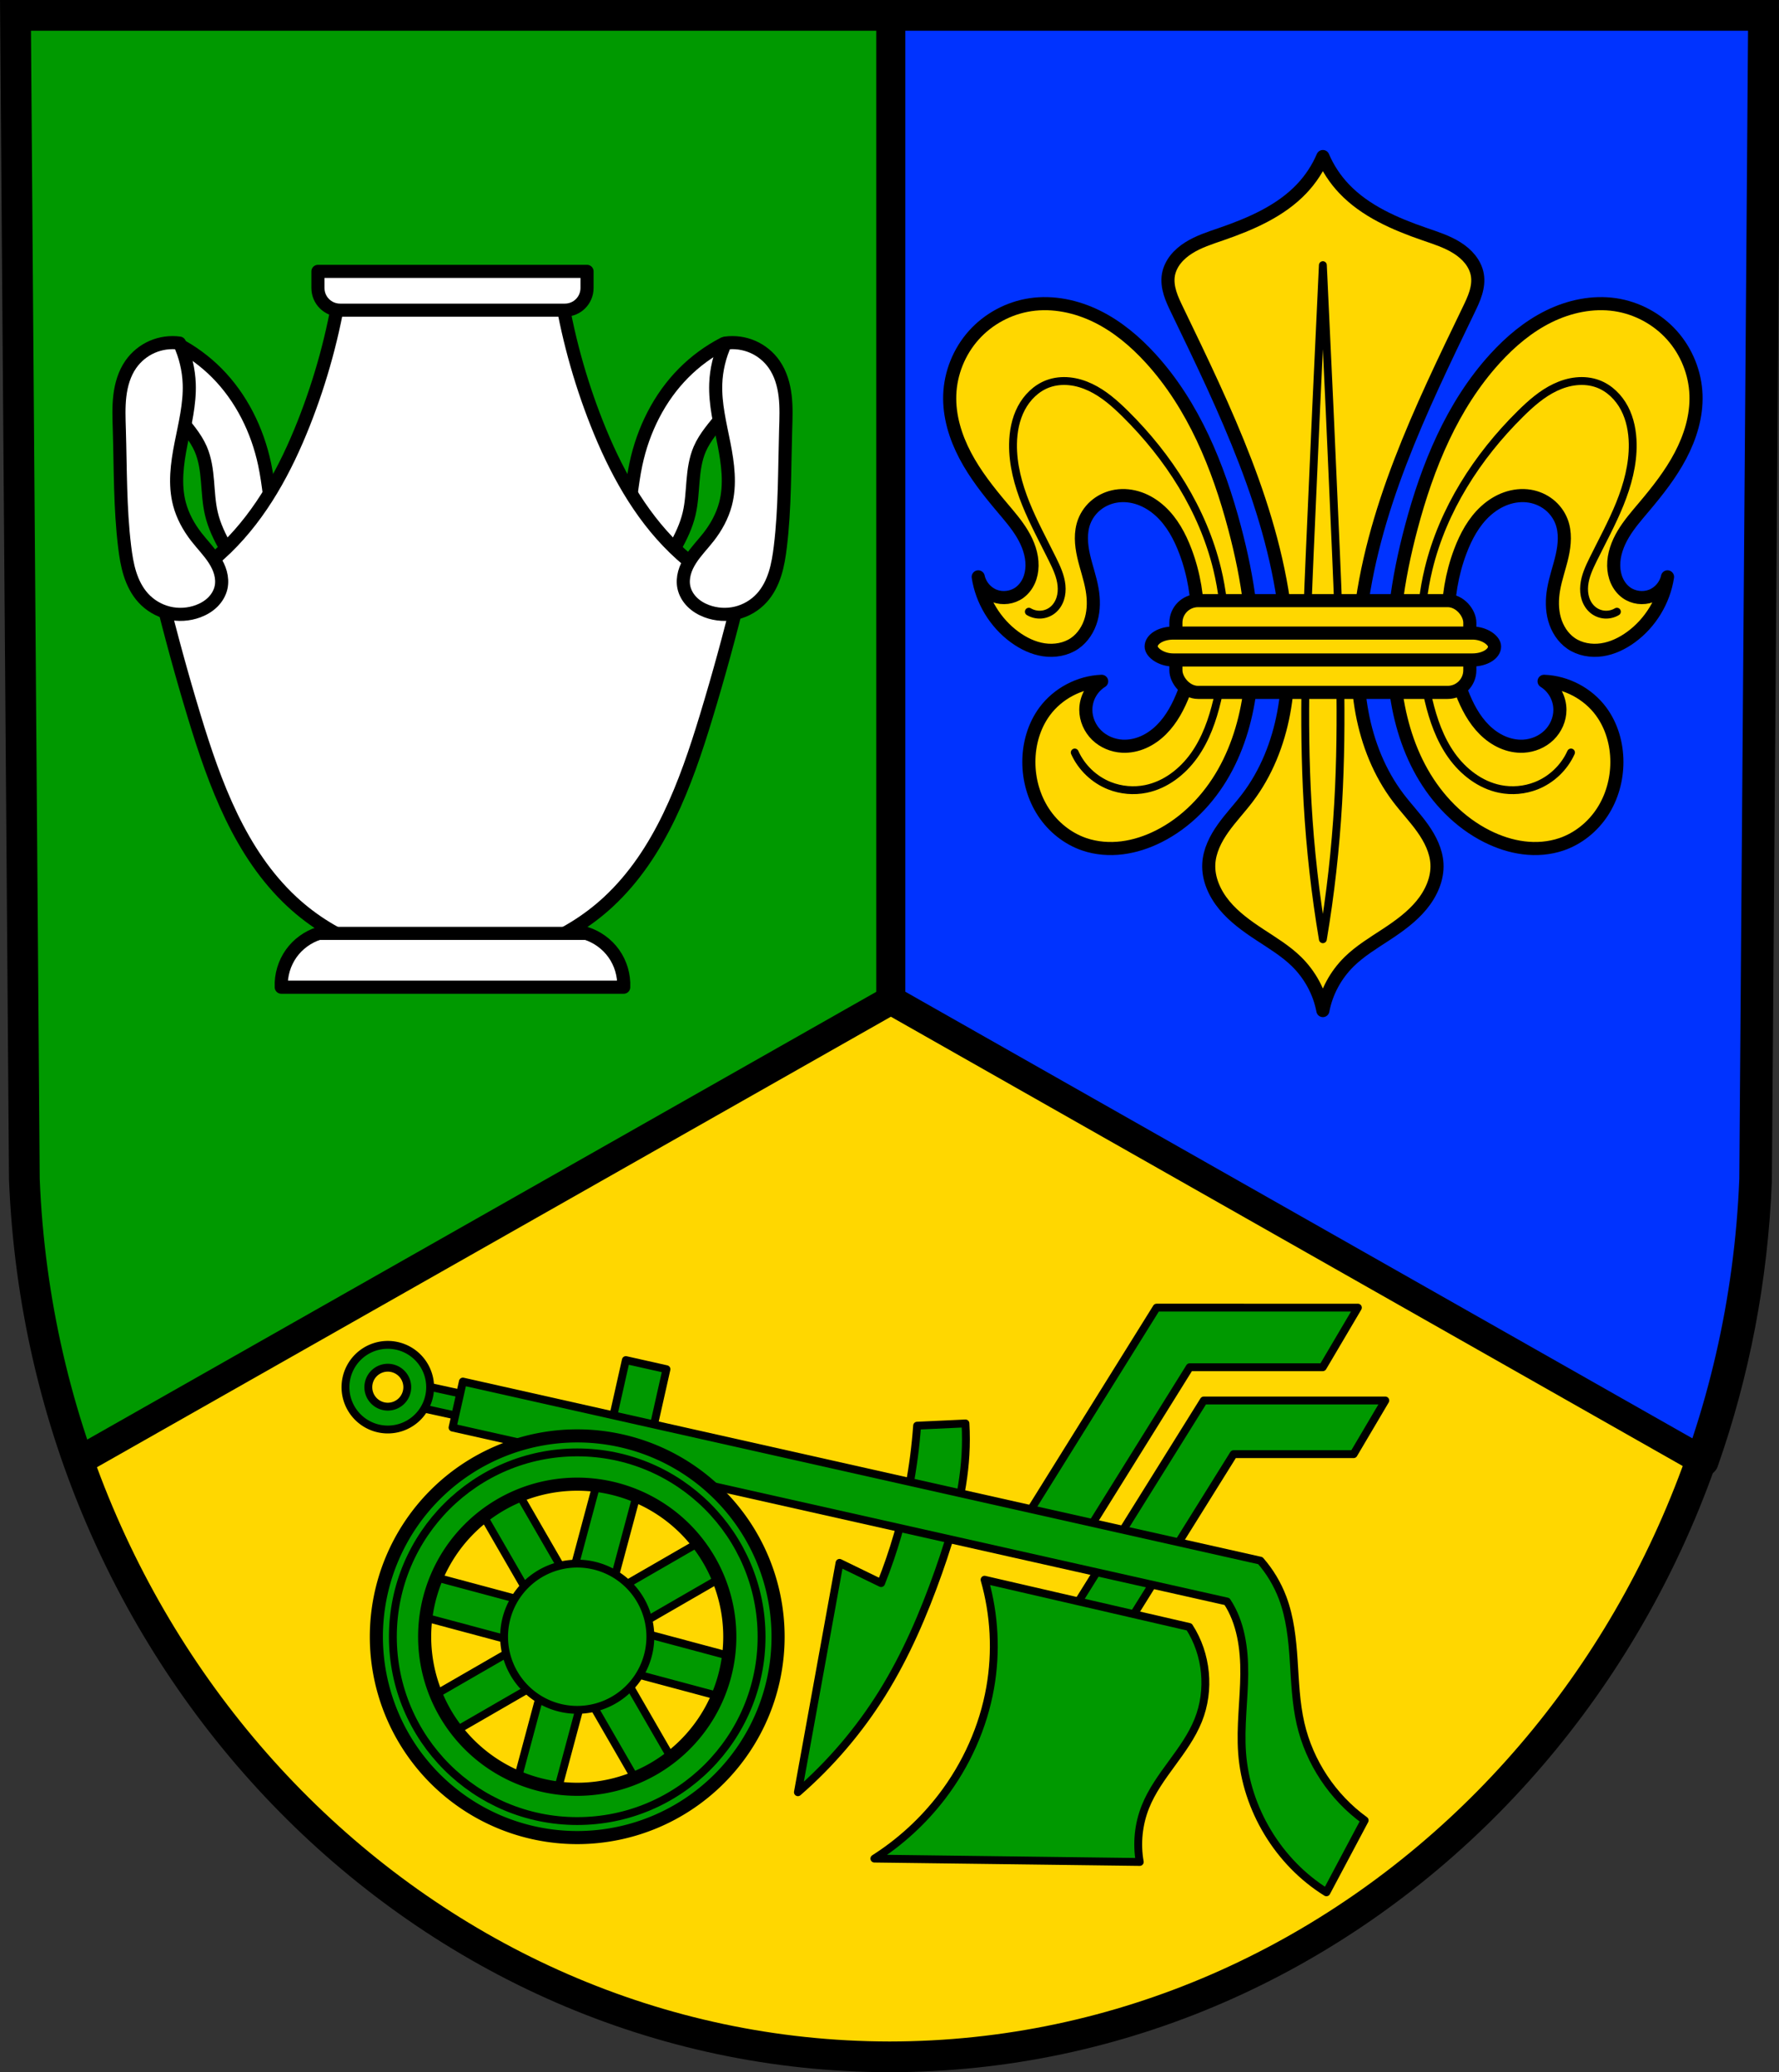 <?xml version="1.0" encoding="UTF-8" standalone="no"?>
<!-- Created with Inkscape (http://www.inkscape.org/) -->

<svg
   xmlns:dc="http://purl.org/dc/elements/1.1/"
   xmlns:cc="http://creativecommons.org/ns#"
   xmlns:rdf="http://www.w3.org/1999/02/22-rdf-syntax-ns#"
   xmlns:svg="http://www.w3.org/2000/svg"
   xmlns="http://www.w3.org/2000/svg"
   xmlns:sodipodi="http://sodipodi.sourceforge.net/DTD/sodipodi-0.dtd"
   xmlns:inkscape="http://www.inkscape.org/namespaces/inkscape"
   width="179.706mm"
   height="209.344mm"
   viewBox="0 0 179.706 209.344"
   version="1.1"
   id="svg8"
   inkscape:version="0.92.4 (5da689c313, 2019-01-14)"
   sodipodi:docname="DEU Zettingen COA.svg">
  <rect x="0" y="0" width="179.706" height="209.344" fill="#333333" stroke="none"/>
  <defs
     id="defs2">
    <inkscape:path-effect
       effect="spiro"
       id="path-effect1692"
       is_visible="true" />
    <inkscape:path-effect
       effect="spiro"
       id="path-effect1611"
       is_visible="true" />
    <inkscape:path-effect
       effect="spiro"
       id="path-effect1589"
       is_visible="true" />
    <inkscape:path-effect
       effect="spiro"
       id="path-effect1569"
       is_visible="true" />
    <inkscape:path-effect
       effect="spiro"
       id="path-effect1562"
       is_visible="true" />
    <inkscape:path-effect
       effect="spiro"
       id="path-effect1557"
       is_visible="true" />
    <inkscape:path-effect
       effect="spiro"
       id="path-effect1553"
       is_visible="true" />
    <inkscape:path-effect
       effect="spiro"
       id="path-effect1321"
       is_visible="true" />
    <inkscape:path-effect
       effect="spiro"
       id="path-effect1317"
       is_visible="true" />
    <inkscape:path-effect
       effect="spiro"
       id="path-effect1294"
       is_visible="true" />
    <inkscape:path-effect
       effect="spiro"
       id="path-effect1266"
       is_visible="true" />
    <inkscape:path-effect
       effect="spiro"
       id="path-effect1026"
       is_visible="true" />
    <inkscape:path-effect
       effect="spiro"
       id="path-effect982"
       is_visible="true" />
    <inkscape:path-effect
       effect="spiro"
       id="path-effect978"
       is_visible="true" />
    <inkscape:path-effect
       effect="spiro"
       id="path-effect955"
       is_visible="true" />
    <inkscape:path-effect
       effect="spiro"
       id="path-effect955-9"
       is_visible="true" />
    <inkscape:path-effect
       effect="spiro"
       id="path-effect978-8"
       is_visible="true" />
    <inkscape:path-effect
       effect="spiro"
       id="path-effect982-5"
       is_visible="true" />
    <inkscape:path-effect
       effect="spiro"
       id="path-effect1026-7"
       is_visible="true" />
    <inkscape:path-effect
       effect="spiro"
       id="path-effect978-3"
       is_visible="true" />
    <inkscape:path-effect
       effect="spiro"
       id="path-effect982-2"
       is_visible="true" />
    <inkscape:path-effect
       effect="spiro"
       id="path-effect978-8-9"
       is_visible="true" />
    <inkscape:path-effect
       effect="spiro"
       id="path-effect982-5-4"
       is_visible="true" />
    <inkscape:path-effect
       effect="spiro"
       id="path-effect1266-4"
       is_visible="true" />
    <inkscape:path-effect
       effect="spiro"
       id="path-effect1294-3"
       is_visible="true" />
    <inkscape:path-effect
       effect="spiro"
       id="path-effect1317-6"
       is_visible="true" />
    <inkscape:path-effect
       effect="spiro"
       id="path-effect1321-5"
       is_visible="true" />
  </defs>
  <sodipodi:namedview
     id="base"
     pagecolor="#ffffff"
     bordercolor="#666666"
     borderopacity="1.0"
     inkscape:pageopacity="0.0"
     inkscape:pageshadow="2"
     inkscape:zoom="0.69260142"
     inkscape:cx="339.60189"
     inkscape:cy="395.60991"
     inkscape:document-units="mm"
     inkscape:current-layer="layer1"
     showgrid="false"
     inkscape:window-width="1366"
     inkscape:window-height="745"
     inkscape:window-x="-8"
     inkscape:window-y="-8"
     inkscape:window-maximized="1"
     fit-margin-top="0"
     fit-margin-left="0"
     fit-margin-right="0"
     fit-margin-bottom="0"
     inkscape:snap-midpoints="true"
     inkscape:snap-smooth-nodes="true"
     inkscape:snap-nodes="true"
     inkscape:object-paths="true" />
  <g
     inkscape:label="Ebene 1"
     inkscape:groupmode="layer"
     id="layer1"
     transform="translate(-0.469,-4.656)">
    <path
       style="fill:#ffd700;fill-opacity:1;fill-rule:evenodd;stroke:none;stroke-width:3.104;stroke-opacity:1"
       inkscape:connector-curvature="0"
       d="M 178.611,6.208 177.716,123.789 c -1.954,49.459 -40.567,88.631 -87.393,88.658 C 43.538,212.387 4.911,173.201 2.929,123.789 L 2.034,6.208 H 90.32 Z"
       id="path10563-0-6-7-3-9"
       sodipodi:nodetypes="ccccccc" />
    <path
       style="fill:#009900;fill-opacity:1;stroke:#000000;stroke-width:3;stroke-linecap:round;stroke-linejoin:round;stroke-miterlimit:4;stroke-dasharray:none;stroke-opacity:1;paint-order:markers fill stroke"
       d="M 458.869 533.896 L 440.914 562.695 L 422.957 591.492 L 405.002 620.289 L 425.131 626.711 L 443.086 597.914 L 452.289 583.154 L 470.244 554.357 L 515.979 554.357 L 528.059 533.896 L 458.869 533.896 z "
       transform="matrix(0.265,0,0,0.265,0.469,4.656)"
       id="rect1565-1" />
    <path
       style="fill:#009900;stroke:#000000;stroke-width:11;stroke-linecap:round;stroke-linejoin:round;stroke-miterlimit:4;stroke-dasharray:none;stroke-opacity:1;fill-opacity:1"
       d="M 5.912 5.867 L 9.297 450.266 C 10.8 487.743 17.891 523.659 29.68 557.141 L 339.594 381.27 L 339.594 5.867 L 5.912 5.867 z "
       id="path1051"
       transform="matrix(0.265,0,0,0.265,0.469,4.656)" />
    <path
       style="fill:#0033ff;stroke:#000000;stroke-width:11;stroke-linecap:round;stroke-linejoin:round;stroke-miterlimit:4;stroke-dasharray:none;stroke-opacity:1;fill-opacity:1"
       d="M 339.594 5.867 L 339.594 381.27 L 649.592 557.188 C 661.358 523.697 668.426 487.766 669.908 450.266 L 673.293 5.867 L 339.594 5.867 z "
       transform="matrix(0.265,0,0,0.265,0.469,4.656)"
       id="path1051-3" />
    <path
       style="fill:none;fill-rule:evenodd;stroke:#000000;stroke-width:3.104;stroke-opacity:1"
       inkscape:connector-curvature="0"
       d="M 178.611,6.208 177.716,123.789 c -1.954,49.459 -40.567,88.631 -87.393,88.658 C 43.538,212.387 4.911,173.201 2.929,123.789 L 2.034,6.208 H 90.32 Z"
       id="path10563-0-6-7-3"
       sodipodi:nodetypes="ccccccc" />
    <g
       id="g986" />
    <path
       style="fill:#ffd700;fill-opacity:1;stroke:#000000;stroke-width:1.323;stroke-linecap:round;stroke-linejoin:round;stroke-miterlimit:4;stroke-dasharray:none;stroke-opacity:1"
       d="m 134.099,20.469 c -0.506,1.188 -1.23,2.29 -2.128,3.24 -2.142,2.266 -5.157,3.571 -8.154,4.604 -1.124,0.387 -2.273,0.752 -3.271,1.383 -0.499,0.315 -0.957,0.697 -1.319,1.153 -0.362,0.456 -0.627,0.99 -0.728,1.556 -0.109,0.615 -0.023,1.249 0.158,1.848 0.181,0.599 0.455,1.167 0.728,1.733 4.855,10.06 9.838,20.339 10.991,31.374 0.324,3.103 0.338,6.254 -0.236,9.323 -0.574,3.069 -1.752,6.062 -3.664,8.581 -0.793,1.045 -1.706,2.004 -2.464,3.073 -0.757,1.07 -1.365,2.284 -1.436,3.577 -0.084,1.517 0.587,3.005 1.571,4.193 0.984,1.188 2.266,2.112 3.57,2.969 1.29,0.848 2.629,1.655 3.723,2.729 1.37,1.345 2.31,3.092 2.659,4.945 0.35,-1.853 1.289,-3.599 2.659,-4.945 1.094,-1.074 2.432,-1.88 3.723,-2.729 1.304,-0.857 2.586,-1.781 3.57,-2.969 0.984,-1.188 1.655,-2.676 1.571,-4.193 -0.071,-1.292 -0.678,-2.507 -1.436,-3.577 -0.757,-1.07 -1.671,-2.028 -2.464,-3.073 -1.911,-2.519 -3.089,-5.512 -3.664,-8.581 -0.574,-3.069 -0.561,-6.22 -0.236,-9.323 1.153,-11.035 6.135,-21.314 10.991,-31.374 0.273,-0.566 0.547,-1.134 0.728,-1.733 0.181,-0.599 0.268,-1.233 0.158,-1.848 -0.101,-0.566 -0.366,-1.1 -0.728,-1.556 -0.362,-0.456 -0.82,-0.838 -1.319,-1.153 -0.998,-0.631 -2.147,-0.995 -3.271,-1.383 -2.998,-1.033 -6.012,-2.338 -8.154,-4.604 -0.898,-0.95 -1.621,-2.052 -2.127,-3.24 z"
       id="path953-1"
       inkscape:connector-curvature="0" />
    <path
       sodipodi:nodetypes="caaaaaaaaacaaaaaaaaaaaac"
       inkscape:original-d="m -91.288295,62.93472 c 0,0 1.678563,4.805907 3.676706,6.074555 1.718856,1.091324 4.3676,1.749273 6.074555,0.639427 1.596398,-1.037963 1.571031,-3.540205 1.758423,-5.435129 0.227008,-2.295521 -1.676586,-4.740467 -0.799282,-6.873841 0.51906,-1.262217 1.83236,-2.555811 3.197135,-2.557706 2.99586,-0.0042 5.747352,2.88934 7.033696,5.594985 2.036396,4.283275 1.828056,9.921259 -0.159858,14.227249 -1.155592,2.503109 -3.479042,5.52938 -6.234412,5.435129 -1.732202,-0.05925 -3.436306,-1.960242 -3.676705,-3.676705 -0.152185,-1.086612 1.598567,-2.877421 1.598567,-2.877421 0,0 -4.367428,1.369979 -5.754843,3.037279 -1.14269,1.373205 -1.856293,3.347645 -1.598568,5.115415 0.481854,3.305092 2.567693,6.901414 5.594988,8.312549 2.282734,1.064067 5.38748,0.551328 7.513266,-0.799282 5.048464,-3.207521 7.986532,-9.510782 9.298833,-15.346281 1.163499,-5.17381 -0.154409,-10.73095 -1.625709,-15.825782 -1.765293,-6.112875 -3.885927,-12.694719 -8.472408,-17.104672 -3.198008,-3.074921 -7.8102,-6.360464 -12.149111,-5.435129 -3.985928,0.850057 -7.554096,5.080471 -8.152693,9.111835 -0.612755,4.126713 3.442819,7.601848 5.27527,11.349828 0.973476,1.991087 2.998986,3.698709 3.037279,5.9147 0.0173,1.000995 -0.349829,2.344462 -1.278853,2.717564 -1.377434,0.553186 -4.156276,-1.598567 -4.156276,-1.598567 z"
       inkscape:path-effect="#path-effect978-3"
       inkscape:connector-curvature="0"
       id="path976-90"
       d="m -91.288,62.935 c 0.363,2.402 1.717,4.639 3.677,6.075 0.877,0.642 1.883,1.133 2.958,1.292 1.075,0.159 2.222,-0.035 3.116,-0.653 0.828,-0.572 1.395,-1.475 1.666,-2.443 0.271,-0.969 0.262,-2 0.092,-2.992 -0.198,-1.156 -0.607,-2.264 -0.864,-3.408 -0.257,-1.144 -0.354,-2.37 0.065,-3.466 0.255,-0.667 0.697,-1.261 1.257,-1.704 0.56,-0.444 1.236,-0.737 1.941,-0.854 0.802,-0.133 1.636,-0.037 2.402,0.235 0.766,0.272 1.466,0.717 2.067,1.265 1.202,1.095 1.993,2.573 2.565,4.095 1.706,4.539 1.589,9.704 -0.16,14.227 -0.532,1.377 -1.227,2.721 -2.273,3.762 -0.523,0.521 -1.132,0.96 -1.807,1.259 -0.675,0.299 -1.417,0.454 -2.154,0.414 -0.955,-0.052 -1.893,-0.443 -2.578,-1.11 -0.684,-0.667 -1.102,-1.611 -1.099,-2.567 0.002,-0.573 0.151,-1.144 0.429,-1.645 0.278,-0.501 0.685,-0.929 1.17,-1.233 -2.242,0.083 -4.421,1.233 -5.755,3.037 -1.08,1.461 -1.6,3.298 -1.599,5.115 0.001,1.782 0.496,3.571 1.472,5.063 0.976,1.492 2.437,2.673 4.123,3.25 1.224,0.418 2.547,0.518 3.83,0.357 1.283,-0.161 2.528,-0.577 3.684,-1.156 2.788,-1.398 5.046,-3.744 6.582,-6.459 1.536,-2.715 2.376,-5.787 2.717,-8.887 0.584,-5.302 -0.259,-10.67 -1.626,-15.826 -1.647,-6.211 -4.144,-12.356 -8.472,-17.105 -1.557,-1.708 -3.354,-3.227 -5.426,-4.249 -2.073,-1.022 -4.437,-1.527 -6.723,-1.186 -2.187,0.326 -4.249,1.436 -5.723,3.083 -1.475,1.647 -2.351,3.819 -2.429,6.029 -0.076,2.135 0.573,4.249 1.569,6.138 0.996,1.89 2.329,3.579 3.707,5.211 0.731,0.867 1.482,1.727 2.063,2.7 0.582,0.974 0.992,2.08 0.974,3.214 -0.008,0.519 -0.108,1.039 -0.319,1.513 -0.212,0.474 -0.538,0.9 -0.959,1.204 -0.713,0.515 -1.69,0.642 -2.511,0.326 -0.821,-0.316 -1.461,-1.064 -1.645,-1.924 z"
       style="fill:#ffd700;fill-opacity:1;stroke:#000000;stroke-width:1.323;stroke-linecap:round;stroke-linejoin:round;stroke-miterlimit:4;stroke-dasharray:none;stroke-opacity:1"
       transform="translate(190.571)" />
    <path
       sodipodi:nodetypes="caaaaaaaaac"
       inkscape:original-d="m -86.172881,66.451567 c 0.692979,0.05302 1.850582,0.425114 2.397853,-0.159856 1.164924,-1.245171 0.280028,-3.433429 0,-5.115417 -0.675237,-4.055806 -4.396356,-7.577408 -3.996417,-11.669541 0.227585,-2.328621 1.309549,-5.298598 3.516846,-6.074555 2.641917,-0.928743 5.696808,1.226458 7.832979,3.037276 4.628719,3.923734 7.669557,9.813278 9.271691,15.665961 1.167725,4.265761 1.468481,9.096314 10e-7,13.268108 -1.271034,3.610869 -3.673041,7.448684 -7.193554,8.951978 -1.131365,0.483104 -2.555669,0.186897 -3.676705,-0.319712 -1.476818,-0.667391 -2.344301,-2.238261 -3.516847,-3.356993"
       inkscape:path-effect="#path-effect982-2"
       inkscape:connector-curvature="0"
       id="path980-6"
       d="m -86.173,66.452 c 0.366,0.219 0.799,0.323 1.224,0.295 0.425,-0.028 0.841,-0.189 1.174,-0.455 0.362,-0.288 0.622,-0.694 0.768,-1.134 0.145,-0.439 0.179,-0.911 0.133,-1.372 -0.092,-0.921 -0.491,-1.78 -0.9,-2.61 -0.919,-1.863 -1.92,-3.69 -2.698,-5.616 -0.777,-1.927 -1.33,-3.976 -1.299,-6.053 0.019,-1.244 0.254,-2.502 0.831,-3.604 0.578,-1.102 1.519,-2.038 2.685,-2.471 0.695,-0.258 1.451,-0.333 2.188,-0.257 0.737,0.075 1.455,0.298 2.124,0.616 1.338,0.636 2.467,1.636 3.521,2.678 4.371,4.321 7.823,9.693 9.272,15.666 1.052,4.338 1.027,8.924 10e-7,13.268 -0.466,1.97 -1.149,3.92 -2.323,5.569 -1.175,1.648 -2.887,2.978 -4.87,3.383 -1.222,0.25 -2.516,0.138 -3.677,-0.32 -1.546,-0.61 -2.836,-1.841 -3.517,-3.357"
       style="fill:none;fill-opacity:1;stroke:#000000;stroke-width:0.794;stroke-linecap:round;stroke-linejoin:miter;stroke-miterlimit:4;stroke-dasharray:none;stroke-opacity:1"
       transform="translate(190.571)" />
    <path
       style="fill:#ffd700;fill-opacity:1;stroke:#000000;stroke-width:1.323;stroke-linecap:round;stroke-linejoin:round;stroke-miterlimit:4;stroke-dasharray:none;stroke-opacity:1"
       d="m -91.288,62.935 c 0.363,2.402 1.717,4.639 3.677,6.075 0.877,0.642 1.883,1.133 2.958,1.292 1.075,0.159 2.222,-0.035 3.116,-0.653 0.828,-0.572 1.395,-1.475 1.666,-2.443 0.271,-0.969 0.262,-2 0.092,-2.992 -0.198,-1.156 -0.607,-2.264 -0.864,-3.408 -0.257,-1.144 -0.354,-2.37 0.065,-3.466 0.255,-0.667 0.697,-1.261 1.257,-1.704 0.56,-0.444 1.236,-0.737 1.941,-0.854 0.802,-0.133 1.636,-0.037 2.402,0.235 0.766,0.272 1.466,0.717 2.067,1.265 1.202,1.095 1.993,2.573 2.565,4.095 1.706,4.539 1.589,9.704 -0.16,14.227 -0.532,1.377 -1.227,2.721 -2.273,3.762 -0.523,0.521 -1.132,0.96 -1.807,1.259 -0.675,0.299 -1.417,0.454 -2.154,0.414 -0.955,-0.052 -1.893,-0.443 -2.578,-1.11 -0.684,-0.667 -1.102,-1.611 -1.099,-2.567 0.002,-0.573 0.151,-1.144 0.429,-1.645 0.278,-0.501 0.685,-0.929 1.17,-1.233 -2.242,0.083 -4.421,1.233 -5.755,3.037 -1.08,1.461 -1.6,3.298 -1.599,5.115 0.001,1.782 0.496,3.571 1.472,5.063 0.976,1.492 2.437,2.673 4.123,3.25 1.224,0.418 2.547,0.518 3.83,0.357 1.283,-0.161 2.528,-0.577 3.684,-1.156 2.788,-1.398 5.046,-3.744 6.582,-6.459 1.536,-2.715 2.376,-5.787 2.717,-8.887 0.584,-5.302 -0.259,-10.67 -1.626,-15.826 -1.647,-6.211 -4.144,-12.356 -8.472,-17.105 -1.557,-1.708 -3.354,-3.227 -5.426,-4.249 -2.073,-1.022 -4.437,-1.527 -6.723,-1.186 -2.187,0.326 -4.249,1.436 -5.723,3.083 -1.475,1.647 -2.351,3.819 -2.429,6.029 -0.076,2.135 0.573,4.249 1.569,6.138 0.996,1.89 2.329,3.579 3.707,5.211 0.731,0.867 1.482,1.727 2.063,2.7 0.582,0.974 0.992,2.08 0.974,3.214 -0.008,0.519 -0.108,1.039 -0.319,1.513 -0.212,0.474 -0.538,0.9 -0.959,1.204 -0.713,0.515 -1.69,0.642 -2.511,0.326 -0.821,-0.316 -1.461,-1.064 -1.645,-1.924 z"
       id="path976-9-3"
       inkscape:connector-curvature="0"
       inkscape:path-effect="#path-effect978-8-9"
       inkscape:original-d="m -91.288295,62.93472 c 0,0 1.678563,4.805907 3.676706,6.074555 1.718856,1.091324 4.3676,1.749273 6.074555,0.639427 1.596398,-1.037963 1.571031,-3.540205 1.758423,-5.435129 0.227008,-2.295521 -1.676586,-4.740467 -0.799282,-6.873841 0.51906,-1.262217 1.83236,-2.555811 3.197135,-2.557706 2.99586,-0.0042 5.747352,2.88934 7.033696,5.594985 2.036396,4.283275 1.828056,9.921259 -0.159858,14.227249 -1.155592,2.503109 -3.479042,5.52938 -6.234412,5.435129 -1.732202,-0.05925 -3.436306,-1.960242 -3.676705,-3.676705 -0.152185,-1.086612 1.598567,-2.877421 1.598567,-2.877421 0,0 -4.367428,1.369979 -5.754843,3.037279 -1.14269,1.373205 -1.856293,3.347645 -1.598568,5.115415 0.481854,3.305092 2.567693,6.901414 5.594988,8.312549 2.282734,1.064067 5.38748,0.551328 7.513266,-0.799282 5.048464,-3.207521 7.986532,-9.510782 9.298833,-15.346281 1.163499,-5.17381 -0.154409,-10.73095 -1.625709,-15.825782 -1.765293,-6.112875 -3.885927,-12.694719 -8.472408,-17.104672 -3.198008,-3.074921 -7.8102,-6.360464 -12.149111,-5.435129 -3.985928,0.850057 -7.554096,5.080471 -8.152693,9.111835 -0.612755,4.126713 3.442819,7.601848 5.27527,11.349828 0.973476,1.991087 2.998986,3.698709 3.037279,5.9147 0.0173,1.000995 -0.349829,2.344462 -1.278853,2.717564 -1.377434,0.553186 -4.156276,-1.598567 -4.156276,-1.598567 z"
       sodipodi:nodetypes="caaaaaaaaacaaaaaaaaaaaac"
       transform="matrix(-1,0,0,1,77.627,0)" />
    <path
       style="fill:none;fill-opacity:1;stroke:#000000;stroke-width:0.794;stroke-linecap:round;stroke-linejoin:miter;stroke-miterlimit:4;stroke-dasharray:none;stroke-opacity:1"
       d="m -86.173,66.452 c 0.366,0.219 0.799,0.323 1.224,0.295 0.425,-0.028 0.841,-0.189 1.174,-0.455 0.362,-0.288 0.622,-0.694 0.768,-1.134 0.145,-0.439 0.179,-0.911 0.133,-1.372 -0.092,-0.921 -0.491,-1.78 -0.9,-2.61 -0.919,-1.863 -1.92,-3.69 -2.698,-5.616 -0.777,-1.927 -1.33,-3.976 -1.299,-6.053 0.019,-1.244 0.254,-2.502 0.831,-3.604 0.578,-1.102 1.519,-2.038 2.685,-2.471 0.695,-0.258 1.451,-0.333 2.188,-0.257 0.737,0.075 1.455,0.298 2.124,0.616 1.338,0.636 2.467,1.636 3.521,2.678 4.371,4.321 7.823,9.693 9.272,15.666 1.052,4.338 1.027,8.924 10e-7,13.268 -0.466,1.97 -1.149,3.92 -2.323,5.569 -1.175,1.648 -2.887,2.978 -4.87,3.383 -1.222,0.25 -2.516,0.138 -3.677,-0.32 -1.546,-0.61 -2.836,-1.841 -3.517,-3.357"
       id="path980-2-8"
       inkscape:connector-curvature="0"
       inkscape:path-effect="#path-effect982-5-4"
       inkscape:original-d="m -86.172881,66.451567 c 0.692979,0.05302 1.850582,0.425114 2.397853,-0.159856 1.164924,-1.245171 0.280028,-3.433429 0,-5.115417 -0.675237,-4.055806 -4.396356,-7.577408 -3.996417,-11.669541 0.227585,-2.328621 1.309549,-5.298598 3.516846,-6.074555 2.641917,-0.928743 5.696808,1.226458 7.832979,3.037276 4.628719,3.923734 7.669557,9.813278 9.271691,15.665961 1.167725,4.265761 1.468481,9.096314 10e-7,13.268108 -1.271034,3.610869 -3.673041,7.448684 -7.193554,8.951978 -1.131365,0.483104 -2.555669,0.186897 -3.676705,-0.319712 -1.476818,-0.667391 -2.344301,-2.238261 -3.516847,-3.356993"
       sodipodi:nodetypes="caaaaaaaaac"
       transform="matrix(-1,0,0,1,77.627,0)" />
    <path
       style="fill:#ffd700;fill-opacity:1;stroke:#000000;stroke-width:0.794;stroke-linecap:round;stroke-linejoin:round;stroke-miterlimit:4;stroke-dasharray:none;stroke-opacity:1"
       d="m 134.099,31.443 c -0.466,9.696 -0.908,19.394 -1.325,29.094 -0.361,8.411 -0.704,16.859 -0.221,25.257 0.266,4.632 0.784,9.233 1.546,13.747 0.762,-4.515 1.279,-9.116 1.546,-13.747 0.483,-8.399 0.14,-16.846 -0.221,-25.257 -0.417,-9.7 -0.858,-19.399 -1.325,-29.094 z"
       id="path1024-4"
       inkscape:connector-curvature="0" />
    <rect
       style="fill:#ffd700;fill-opacity:1;stroke:#000000;stroke-width:1.323;stroke-linecap:round;stroke-linejoin:round;stroke-miterlimit:4;stroke-dasharray:none;stroke-opacity:1;paint-order:markers fill stroke"
       id="rect1047-0"
       width="29.691"
       height="9.272"
       x="119.253"
       y="65.333"
       ry="2.238"
       rx="2.238" />
    <rect
       style="fill:#ffd700;fill-opacity:1;stroke:#000000;stroke-width:1.323;stroke-linecap:round;stroke-linejoin:round;stroke-miterlimit:4;stroke-dasharray:none;stroke-opacity:1;paint-order:markers fill stroke"
       id="rect1049-9"
       width="34.689"
       height="2.718"
       x="116.754"
       y="68.61"
       rx="2.238"
       ry="2.238" />
    <g
       id="g1325" />
    <g
       id="g1377"
       transform="translate(188.561)">
      <path
         id="path1315"
         transform="matrix(0.265,0,0,0.265,0.469,4.656)"
         d="m -644.141,131.002 c -2.133,1.499 -3.87,3.559 -4.988,5.914 -1.119,2.355 -1.618,5.001 -1.432,7.602 0.186,2.601 1.043,5.123 2.244,7.438 1.201,2.315 2.742,4.437 4.361,6.48 3.239,4.087 6.874,7.986 8.938,12.775 1.655,3.84 2.208,8.056 2.562,12.223 0.354,4.167 0.53,8.372 1.492,12.441 1.09,4.613 3.165,8.938 5.516,13.055 1.628,2.851 3.466,5.698 6.154,7.582 1.344,0.942 2.889,1.621 4.516,1.84 1.627,0.218 3.336,-0.042 4.764,-0.852 1.31,-0.744 2.345,-1.926 3.027,-3.27 0.683,-1.343 1.026,-2.842 1.127,-4.346 0.203,-3.006 -0.534,-5.985 -1.115,-8.941 -1.562,-7.942 -2.036,-16.071 -3.715,-23.988 -2.755,-12.991 -8.878,-25.39 -18.246,-34.803 -4.451,-4.472 -9.601,-8.249 -15.205,-11.15 z m 208.443,0 c -5.604,2.901 -10.754,6.678 -15.205,11.15 -9.368,9.412 -15.491,21.812 -18.246,34.803 -1.679,7.918 -2.153,16.047 -3.715,23.988 -0.581,2.957 -1.318,5.935 -1.115,8.941 0.101,1.503 0.444,3.003 1.127,4.346 0.683,1.343 1.717,2.526 3.027,3.27 1.427,0.81 3.137,1.07 4.764,0.852 1.627,-0.218 3.172,-0.898 4.516,-1.84 2.688,-1.884 4.527,-4.731 6.154,-7.582 2.351,-4.117 4.425,-8.441 5.516,-13.055 0.962,-4.069 1.138,-8.275 1.492,-12.441 0.354,-4.167 0.908,-8.382 2.562,-12.223 2.064,-4.789 5.698,-8.688 8.938,-12.775 1.62,-2.044 3.161,-4.166 4.361,-6.48 1.201,-2.315 2.058,-4.837 2.244,-7.438 0.186,-2.601 -0.313,-5.246 -1.432,-7.602 -1.119,-2.355 -2.855,-4.415 -4.988,-5.914 z"
         style="fill:#ffffff;stroke:#000000;stroke-width:5;stroke-linecap:round;stroke-linejoin:round;stroke-miterlimit:4;stroke-dasharray:none;stroke-opacity:1"
         inkscape:connector-curvature="0" />
      <path
         id="path1264"
         transform="matrix(0.265,0,0,0.265,0.469,4.656)"
         d="m -581.648,109.42 c -2.756,17.787 -7.504,35.265 -14.125,52.002 -6.91,17.47 -16.066,34.406 -29.531,47.508 -7.309,7.111 -15.808,12.996 -25.037,17.334 3.85,15.736 8.132,31.365 12.84,46.865 7.828,25.773 17.518,52.268 37.234,70.619 16.125,15.008 38.334,23.278 60.348,22.471 22.013,0.808 44.223,-7.463 60.348,-22.471 19.717,-18.351 29.408,-44.846 37.236,-70.619 4.708,-15.5 8.99,-31.13 12.84,-46.865 -9.229,-4.338 -17.728,-10.223 -25.037,-17.334 -13.466,-13.101 -22.621,-30.037 -29.531,-47.508 -6.621,-16.737 -11.369,-34.215 -14.125,-52.002 h -41.73 z"
         style="fill:#ffffff;stroke:#000000;stroke-width:5;stroke-linecap:round;stroke-linejoin:round;stroke-miterlimit:4;stroke-dasharray:none;stroke-opacity:1"
         inkscape:connector-curvature="0" />
      <path
         inkscape:connector-curvature="0"
         id="rect1287"
         d="m -155.975,32.071 v 1.681 c 0,1.24 0.998,2.238 2.238,2.238 h 22.706 c 1.24,0 2.238,-0.998 2.238,-2.238 v -1.681 z"
         style="fill:#ffffff;fill-opacity:1;stroke:#000000;stroke-width:1.323;stroke-linecap:round;stroke-linejoin:round;stroke-miterlimit:4;stroke-dasharray:none;stroke-opacity:1;paint-order:markers fill stroke" />
      <path
         inkscape:connector-curvature="0"
         id="path1292"
         d="m -155.888,98.951 c -1.112,0.353 -2.103,1.074 -2.781,2.023 -0.703,0.983 -1.065,2.206 -1.011,3.414 h 16.768 1.058 16.767 c 0.054,-1.208 -0.308,-2.43 -1.011,-3.414 -0.679,-0.949 -1.67,-1.669 -2.781,-2.023 h -12.975 -1.058 z"
         style="fill:#ffffff;stroke:#000000;stroke-width:1.323;stroke-linecap:round;stroke-linejoin:round;stroke-miterlimit:4;stroke-dasharray:none;stroke-opacity:1" />
      <path
         transform="translate(-0.037)"
         style="fill:#ffffff;stroke:#000000;stroke-width:1.323;stroke-linecap:round;stroke-linejoin:round;stroke-miterlimit:4;stroke-dasharray:none;stroke-opacity:1"
         d="m -169.922,39.317 c -0.932,-0.129 -1.899,0.004 -2.761,0.38 -0.862,0.376 -1.617,0.994 -2.156,1.766 -0.653,0.935 -0.979,2.066 -1.112,3.198 -0.133,1.132 -0.084,2.277 -0.05,3.417 0.118,3.937 0.062,7.89 0.536,11.8 0.113,0.928 0.256,1.856 0.538,2.747 0.283,0.891 0.71,1.747 1.339,2.438 0.679,0.746 1.585,1.282 2.566,1.519 0.981,0.237 2.031,0.173 2.977,-0.178 0.546,-0.203 1.061,-0.503 1.476,-0.913 0.415,-0.409 0.727,-0.931 0.848,-1.501 0.102,-0.48 0.067,-0.984 -0.061,-1.457 -0.128,-0.474 -0.348,-0.919 -0.612,-1.333 -0.528,-0.828 -1.228,-1.53 -1.83,-2.305 -0.766,-0.985 -1.378,-2.102 -1.699,-3.308 -0.526,-1.979 -0.246,-4.078 0.15,-6.087 0.396,-2.009 0.907,-4.025 0.833,-6.071 -0.051,-1.418 -0.388,-2.825 -0.983,-4.112 z"
         id="path1319"
         inkscape:connector-curvature="0"
         inkscape:path-effect="#path-effect1321"
         inkscape:original-d="m -169.92189,39.316903 c 0,0 -3.81115,0.740168 -4.91685,2.145538 -1.38439,1.75959 -1.01844,4.381118 -1.16217,6.615404 -0.25277,3.929424 -0.232,7.938607 0.53639,11.800451 0.3587,1.80281 0.50808,3.958704 1.87734,5.185047 1.41597,1.268174 3.71764,1.87256 5.54264,1.340959 1.0724,-0.312377 2.15193,-1.310143 2.32433,-2.413728 0.29208,-1.869744 -1.65367,-3.404591 -2.50313,-5.09565 -0.55635,-1.107561 -1.45614,-2.092195 -1.69855,-3.307702 -0.7952,-3.987395 1.29618,-8.104175 0.98338,-12.15804 -0.10843,-1.405231 -0.98338,-4.112279 -0.98338,-4.112279 z"
         sodipodi:nodetypes="caaaaaaaaac" />
      <path
         transform="matrix(-1,0,0,1,-284.731,0)"
         sodipodi:nodetypes="caaaaaaaaac"
         inkscape:original-d="m -169.92189,39.316903 c 0,0 -3.81115,0.740168 -4.91685,2.145538 -1.38439,1.75959 -1.01844,4.381118 -1.16217,6.615404 -0.25277,3.929424 -0.232,7.938607 0.53639,11.800451 0.3587,1.80281 0.50808,3.958704 1.87734,5.185047 1.41597,1.268174 3.71764,1.87256 5.54264,1.340959 1.0724,-0.312377 2.15193,-1.310143 2.32433,-2.413728 0.29208,-1.869744 -1.65367,-3.404591 -2.50313,-5.09565 -0.55635,-1.107561 -1.45614,-2.092195 -1.69855,-3.307702 -0.7952,-3.987395 1.29618,-8.104175 0.98338,-12.15804 -0.10843,-1.405231 -0.98338,-4.112279 -0.98338,-4.112279 z"
         inkscape:path-effect="#path-effect1321-5"
         inkscape:connector-curvature="0"
         id="path1319-4"
         d="m -169.922,39.317 c -0.932,-0.129 -1.899,0.004 -2.761,0.38 -0.862,0.376 -1.617,0.994 -2.156,1.766 -0.653,0.935 -0.979,2.066 -1.112,3.198 -0.133,1.132 -0.084,2.277 -0.05,3.417 0.118,3.937 0.062,7.89 0.536,11.8 0.113,0.928 0.256,1.856 0.538,2.747 0.283,0.891 0.71,1.747 1.339,2.438 0.679,0.746 1.585,1.282 2.566,1.519 0.981,0.237 2.031,0.173 2.977,-0.178 0.546,-0.203 1.061,-0.503 1.476,-0.913 0.415,-0.409 0.727,-0.931 0.848,-1.501 0.102,-0.48 0.067,-0.984 -0.061,-1.457 -0.128,-0.474 -0.348,-0.919 -0.612,-1.333 -0.528,-0.828 -1.228,-1.53 -1.83,-2.305 -0.766,-0.985 -1.378,-2.102 -1.699,-3.308 -0.526,-1.979 -0.246,-4.078 0.15,-6.087 0.396,-2.009 0.907,-4.025 0.833,-6.071 -0.051,-1.418 -0.388,-2.825 -0.983,-4.112 z"
         style="fill:#ffffff;stroke:#000000;stroke-width:1.323;stroke-linecap:round;stroke-linejoin:round;stroke-miterlimit:4;stroke-dasharray:none;stroke-opacity:1" />
    </g>
    <path
       style="fill:#009900;fill-opacity:1;stroke:#000000;stroke-width:0.794;stroke-linecap:round;stroke-linejoin:round;stroke-miterlimit:4;stroke-dasharray:none;stroke-opacity:1;paint-order:markers fill stroke"
       d="m 117.305,136.758 -12.902,20.717 c 0.564,0.042 1.125,0.113 1.683,0.217 1.498,0.281 2.967,0.824 4.266,1.619 l 10.295,-16.532 h 13.439 l 3.55,-6.02 z"
       id="rect1565"
       inkscape:connector-curvature="0" />
    <path
       style="fill:#009900;stroke:#000000;stroke-width:0.794;stroke-linecap:round;stroke-linejoin:round;stroke-miterlimit:4;stroke-dasharray:none;stroke-opacity:1;fill-opacity:1"
       d="m 97.994,148.458 -4.884,0.227 c -0.146,2.058 -0.412,4.107 -0.795,6.134 -0.632,3.337 -1.584,6.613 -2.84,9.768 L 85.273,162.543 81.07,185.715 c 3.315,-2.885 6.196,-6.266 8.519,-9.996 2.387,-3.833 4.175,-8.011 5.68,-12.268 1.351,-3.823 2.489,-7.765 2.726,-11.813 0.062,-1.059 0.062,-2.122 0,-3.181 z m 1.931,15.789 c 1.008,3.53 1.204,7.289 0.568,10.905 -0.703,3.995 -2.418,7.798 -4.884,11.018 -1.883,2.459 -4.202,4.585 -6.815,6.248 l 26.807,0.341 c -0.33,-1.86 -0.131,-3.811 0.568,-5.566 0.634,-1.591 1.654,-2.993 2.665,-4.375 1.011,-1.382 2.034,-2.782 2.673,-4.371 1.225,-3.044 0.875,-6.674 -0.908,-9.428 z"
       id="path1551"
       inkscape:connector-curvature="0" />
    <rect
       style="fill:#009900;fill-opacity:1;stroke:#000000;stroke-width:0.794;stroke-linecap:round;stroke-linejoin:round;stroke-miterlimit:4;stroke-dasharray:none;stroke-opacity:1;paint-order:markers fill stroke"
       id="rect1484-7-7"
       width="2.272"
       height="40.311"
       x="-134.346"
       y="75.337"
       transform="matrix(0.225,-0.974,0.977,0.214,0,0)" />
    <rect
       style="fill:#009900;fill-opacity:1;stroke:#000000;stroke-width:0.794;stroke-linecap:round;stroke-linejoin:round;stroke-miterlimit:4;stroke-dasharray:none;stroke-opacity:1;paint-order:markers fill stroke"
       id="rect1501"
       width="5.887"
       height="4.205"
       x="-130.534"
       y="93.27"
       transform="rotate(-77.342)" />
    <path
       style="fill:#009900;fill-opacity:1;stroke:#000000;stroke-width:0.794;stroke-linecap:round;stroke-linejoin:round;stroke-miterlimit:4;stroke-dasharray:none;stroke-opacity:1;paint-order:markers fill stroke"
       d="m 47.227,144.227 -1.044,4.65 78.233,17.571 c 1.401,2.115 1.764,4.779 1.742,7.328 -0.024,2.657 -0.413,5.314 -0.219,7.965 0.415,5.68 3.681,11.08 8.519,14.085 l 3.862,-7.27 c -3.235,-2.339 -5.581,-5.878 -6.475,-9.769 -0.481,-2.094 -0.552,-4.256 -0.694,-6.4 -0.142,-2.144 -0.364,-4.313 -1.123,-6.322 -0.517,-1.368 -1.281,-2.643 -2.243,-3.746 z"
       id="rect1484-7"
       inkscape:connector-curvature="0" />
    <path
       style="fill:#009900;fill-opacity:1;stroke:#000000;stroke-width:0.794;stroke-linecap:round;stroke-linejoin:round;stroke-miterlimit:4;stroke-dasharray:none;stroke-opacity:1;paint-order:markers fill stroke"
       d="m 48.718,156.779 5.309,9.196 3.635,-2.099 -5.309,-9.196 z m -5.319,6.932 -1.086,4.055 10.257,2.748 1.086,-4.055 z m 17.617,-10.171 -2.748,10.257 4.055,1.086 2.748,-10.257 z m -17.563,22.888 2.099,3.635 9.196,-5.309 -2.099,-3.635 z m 19.353,-11.174 2.099,3.635 9.195,-5.309 -2.099,-3.635 z m -7.574,9.872 -2.748,10.256 4.055,1.086 2.748,-10.256 z m 9.753,-5.631 -1.086,4.055 10.256,2.748 1.086,-4.055 z m -5.093,6.637 5.309,9.195 3.635,-2.099 -5.309,-9.195 z"
       id="rect1434"
       inkscape:connector-curvature="0" />
    <path
       style="fill:#009900;fill-opacity:1;stroke:#000000;stroke-width:1.323;stroke-linecap:round;stroke-linejoin:round;stroke-miterlimit:4;stroke-dasharray:none;stroke-opacity:1;paint-order:markers fill stroke"
       d="m 58.777,149.716 a 20.289,20.289 0 0 0 -20.289,20.289 20.289,20.289 0 0 0 20.289,20.289 20.289,20.289 0 0 0 20.289,-20.289 20.289,20.289 0 0 0 -20.289,-20.289 z m 0,4.877 a 15.412,15.412 0 0 1 15.412,15.412 15.412,15.412 0 0 1 -15.412,15.412 15.412,15.412 0 0 1 -15.412,-15.412 15.412,15.412 0 0 1 15.412,-15.412 z"
       id="path1379"
       inkscape:connector-curvature="0" />
    <circle
       style="fill:none;fill-opacity:1;stroke:#000000;stroke-width:0.794;stroke-linecap:round;stroke-linejoin:round;stroke-miterlimit:4;stroke-dasharray:none;stroke-opacity:1;paint-order:markers fill stroke"
       id="path1379-7"
       cx="58.777"
       cy="170.005"
       r="18.622" />
    <path
       style="fill:#009900;fill-opacity:1;stroke:#000000;stroke-width:0.794;stroke-linecap:round;stroke-linejoin:round;stroke-miterlimit:4;stroke-dasharray:none;stroke-opacity:1;paint-order:markers fill stroke"
       d="m 39.643,140.519 a 4.276,4.276 0 0 0 -4.276,4.276 4.276,4.276 0 0 0 4.276,4.276 4.276,4.276 0 0 0 4.276,-4.276 4.276,4.276 0 0 0 -4.276,-4.276 z m 0,2.309 a 1.967,1.967 0 0 1 1.966,1.967 1.967,1.967 0 0 1 -1.966,1.967 1.967,1.967 0 0 1 -1.967,-1.967 1.967,1.967 0 0 1 1.967,-1.967 z"
       id="path1533"
       inkscape:connector-curvature="0" />
    <path
       style="fill:#009900;fill-opacity:1;stroke:#000000;stroke-width:0.794;stroke-linecap:round;stroke-linejoin:round;stroke-miterlimit:4;stroke-dasharray:none;stroke-opacity:1;paint-order:markers fill stroke"
       d="m 58.777,162.618 a 7.387,7.387 0 0 0 -7.387,7.387 7.387,7.387 0 0 0 7.387,7.387 7.387,7.387 0 0 0 7.387,-7.387 7.387,7.387 0 0 0 -7.387,-7.387 z"
       id="path1379-7-0"
       inkscape:connector-curvature="0" />
  </g>
</svg>
